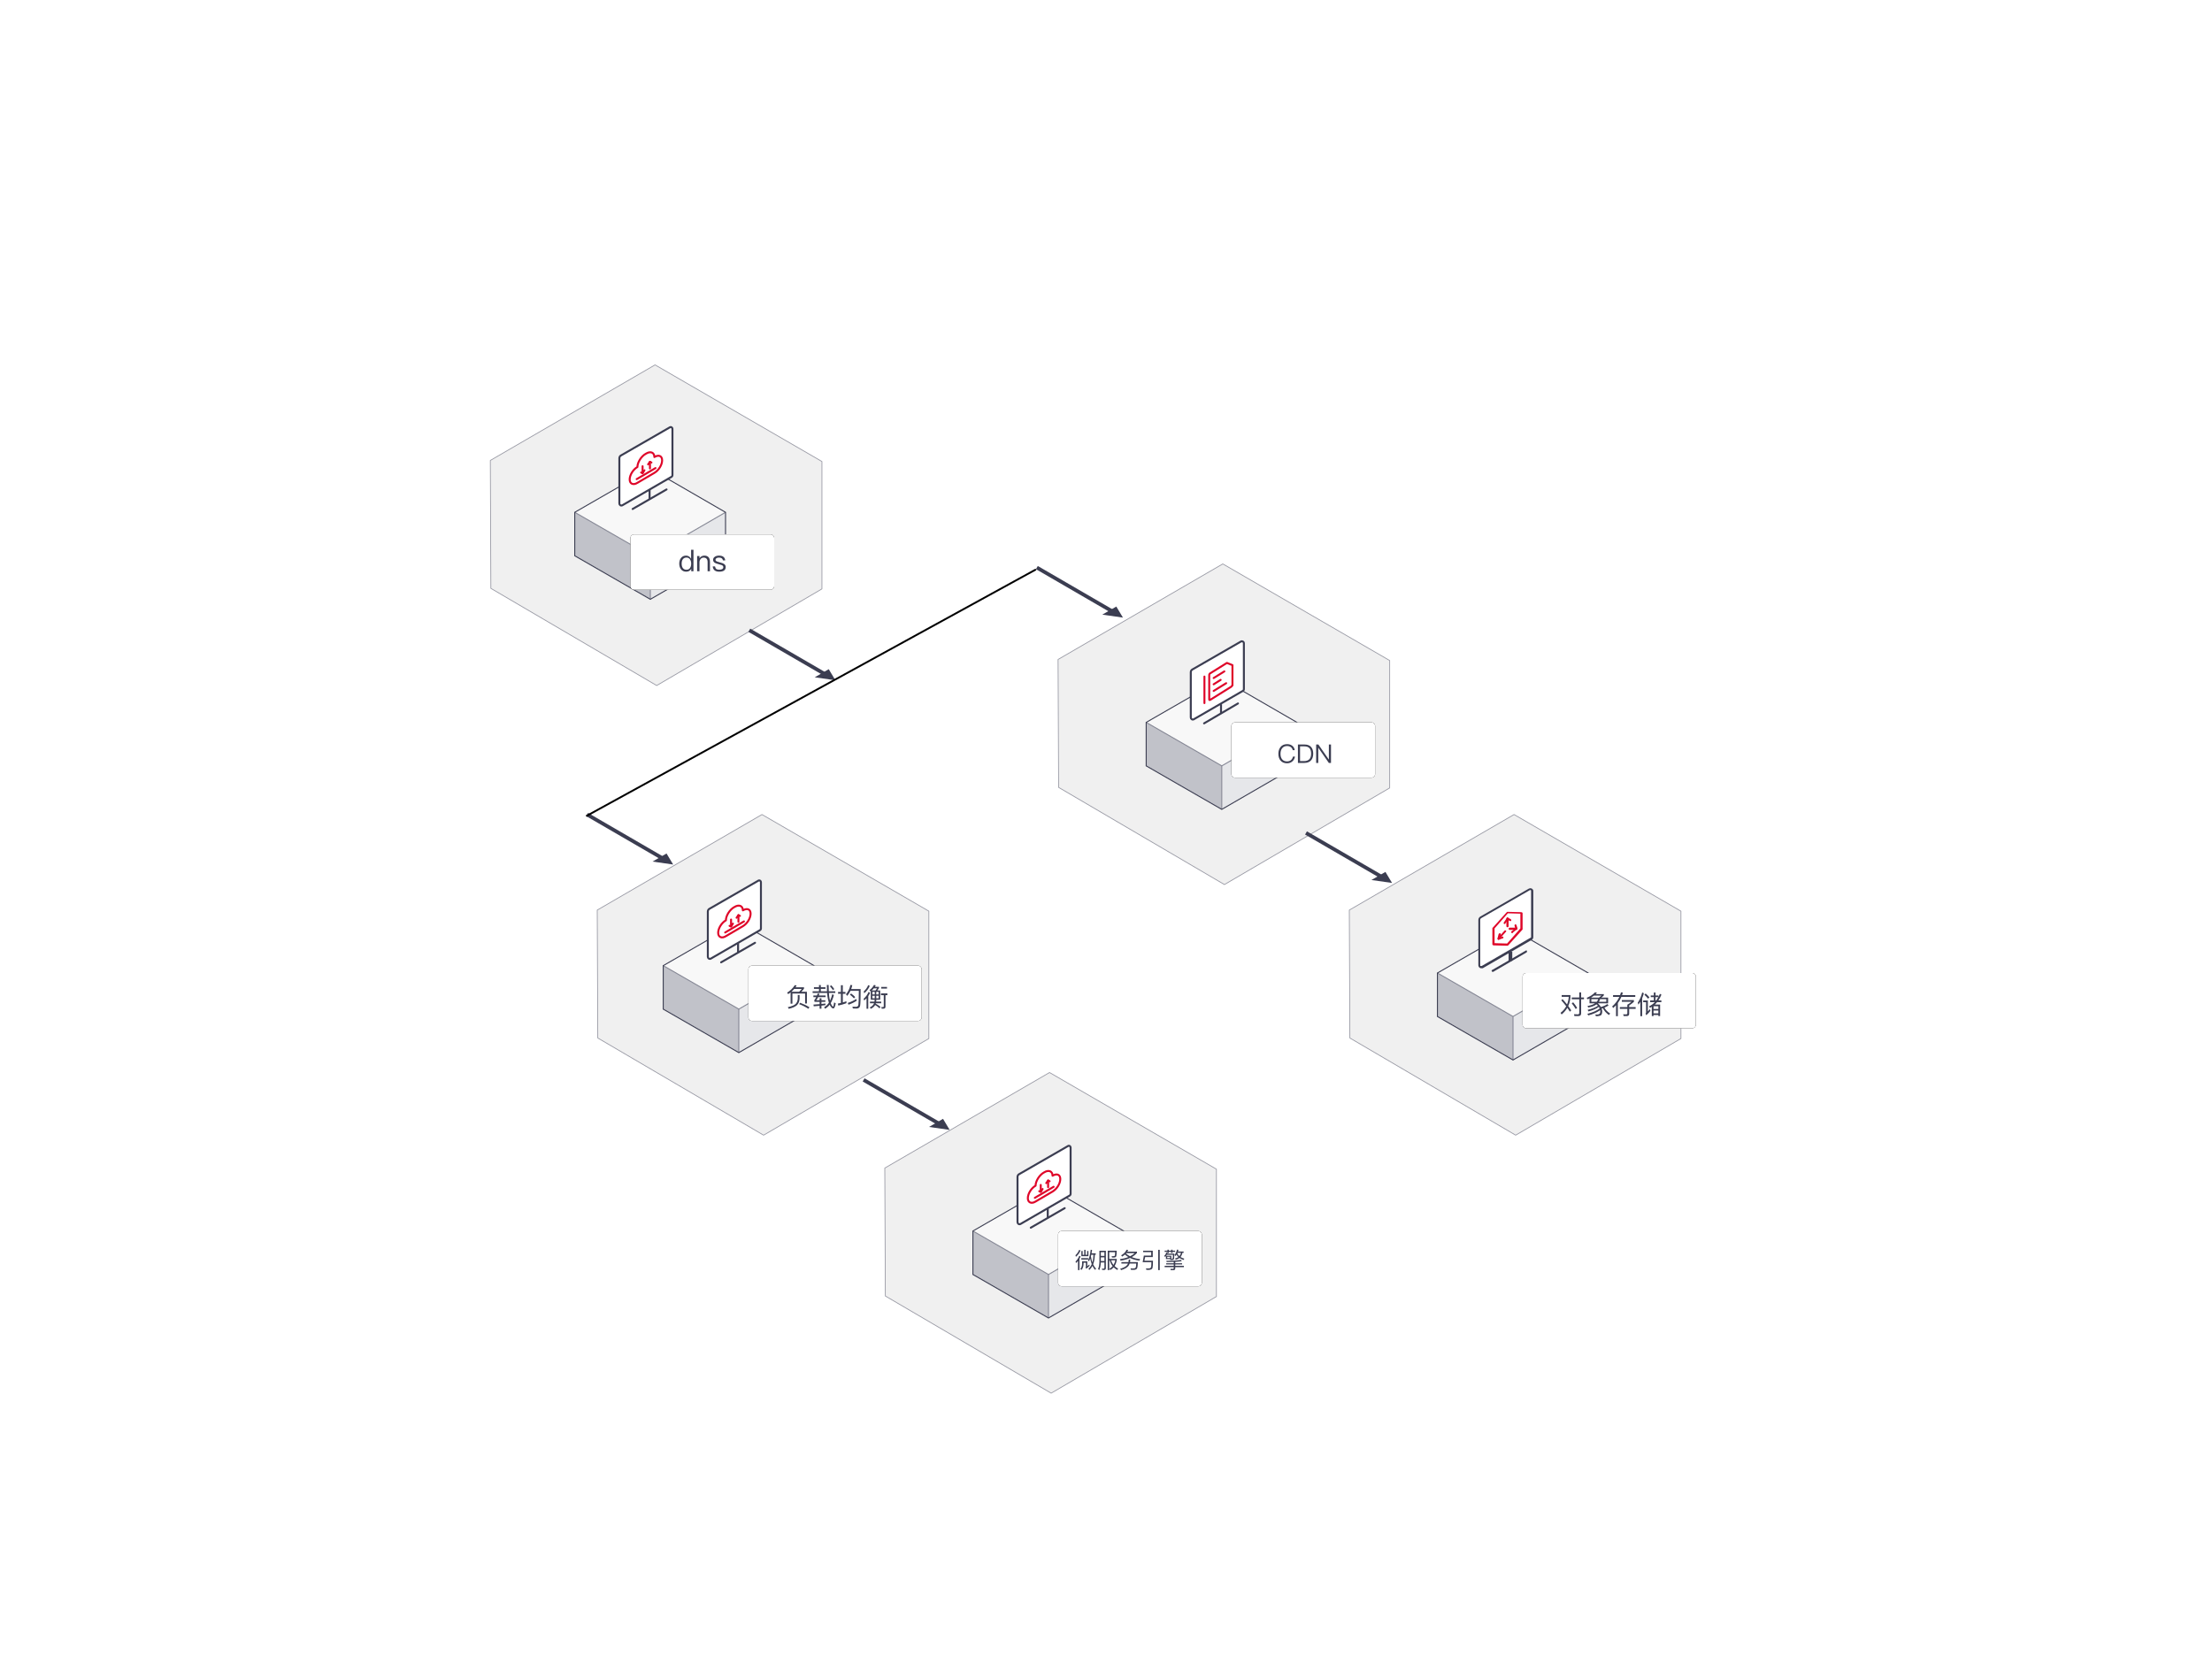 <svg width="600" height="449" viewBox="0 0 600 449" fill="none" xmlns="http://www.w3.org/2000/svg">
<path d="M133 124.924L177.681 99L222.949 125.217V159.783L178.122 186L133.147 159.636L133 124.924Z" fill="#F0F0F0" stroke="#9899A4" stroke-width="0.21" stroke-linejoin="round"/>
<path d="M196.8 139L176.4 127.2L155.9 139L176.4 150.8L196.8 139Z" fill="#F8F8F8"/>
<path d="M155.9 139L176.4 150.8V162.6L155.9 150.8V139Z" fill="#C1C2C9"/>
<path d="M196.8 139L176.4 150.8V162.6L196.8 150.8V139Z" fill="#E6E7EA"/>
<path d="M176.4 150.8V162.6" stroke="#868895" stroke-width="0.269"/>
<path d="M196.8 139L176.4 150.8L155.9 139" stroke="#868895" stroke-width="0.269"/>
<path fill-rule="evenodd" clip-rule="evenodd" d="M155.9 139V150.8L176.4 162.6L196.8 150.8V139L176.4 127.2L155.9 139Z" stroke="#3B3D51" stroke-width="0.269"/>
<path d="M176.2 132.9V135.4" stroke="#3B3D51" stroke-width="0.537" stroke-linejoin="round"/>
<path d="M180.8 132.8L171.6 138.1" stroke="#3B3D51" stroke-width="0.537" stroke-linecap="round" stroke-linejoin="round"/>
<path d="M181.6 116L168.4 123.6C168.2 123.7 168 124 168 124.3V136.6C168 137 168.4 137.3 168.8 137.1L182.1 129.4C182.3 129.3 182.4 129.1 182.4 128.9V116.4C182.4 116 182 115.7 181.6 116Z" fill="white" stroke="#3B3D51" stroke-width="0.537" stroke-linejoin="round"/>
<path fill-rule="evenodd" clip-rule="evenodd" d="M177.5 124C177.5 122.8 176.5 122.3 175.2 123.1C173.9 123.8 172.9 125.5 172.9 126.7C171.7 127.4 170.8 128.9 170.8 130.1C170.8 131.3 171.8 131.7 172.9 131L177.5 128.3C178.7 127.6 179.6 126.1 179.6 124.9C179.6 123.7 178.7 123.3 177.5 124Z" stroke="#DF0629" stroke-width="0.537" stroke-linecap="round" stroke-linejoin="round"/>
<path d="M177.8 127L172.7 130" stroke="#DF0629" stroke-width="0.537" stroke-linecap="round" stroke-linejoin="round"/>
<path d="M174.3 126.5V128.3" stroke="#DF0629" stroke-width="0.537" stroke-linecap="round" stroke-linejoin="round"/>
<path d="M174.799 127.6L174.299 128.4L173.899 128.2" stroke="#DF0629" stroke-width="0.537" stroke-linecap="round" stroke-linejoin="round"/>
<path d="M176.3 127.1V125.3" stroke="#DF0629" stroke-width="0.537" stroke-linecap="round" stroke-linejoin="round"/>
<path d="M175.8 126L176.3 125.3L176.7 125.5" stroke="#DF0629" stroke-width="0.537" stroke-linecap="round" stroke-linejoin="round"/>
<path d="M240 316.924L284.681 291L329.949 317.217V351.783L285.122 378L240.147 351.636L240 316.924Z" fill="#F0F0F0" stroke="#9899A4" stroke-width="0.21" stroke-linejoin="round"/>
<path d="M304.8 334L284.4 322.2L263.9 334L284.4 345.8L304.8 334Z" fill="#F8F8F8"/>
<path d="M263.9 334L284.4 345.8V357.6L263.9 345.8V334Z" fill="#C1C2C9"/>
<path d="M304.8 334L284.4 345.8V357.6L304.8 345.8V334Z" fill="#E6E7EA"/>
<path d="M284.4 345.8V357.6" stroke="#868895" stroke-width="0.269"/>
<path d="M304.8 334L284.4 345.8L263.9 334" stroke="#868895" stroke-width="0.269"/>
<path fill-rule="evenodd" clip-rule="evenodd" d="M263.9 334V345.8L284.4 357.6L304.8 345.8V334L284.4 322.2L263.9 334Z" stroke="#3B3D51" stroke-width="0.269"/>
<path d="M284.2 327.9V330.4" stroke="#3B3D51" stroke-width="0.537" stroke-linejoin="round"/>
<path d="M288.8 327.8L279.6 333.1" stroke="#3B3D51" stroke-width="0.537" stroke-linecap="round" stroke-linejoin="round"/>
<path d="M289.6 311L276.4 318.6C276.2 318.7 276 319 276 319.3V331.6C276 332 276.4 332.3 276.8 332.1L290.1 324.4C290.3 324.3 290.4 324.1 290.4 323.9V311.4C290.4 311 290 310.7 289.6 311Z" fill="white" stroke="#3B3D51" stroke-width="0.537" stroke-linejoin="round"/>
<path fill-rule="evenodd" clip-rule="evenodd" d="M285.5 319C285.5 317.8 284.5 317.3 283.2 318.1C281.9 318.8 280.9 320.5 280.9 321.7C279.7 322.4 278.8 323.9 278.8 325.1C278.8 326.3 279.8 326.7 280.9 326L285.5 323.3C286.7 322.6 287.6 321.1 287.6 319.9C287.6 318.7 286.7 318.3 285.5 319Z" stroke="#DF0629" stroke-width="0.537" stroke-linecap="round" stroke-linejoin="round"/>
<path d="M285.8 322L280.7 325" stroke="#DF0629" stroke-width="0.537" stroke-linecap="round" stroke-linejoin="round"/>
<path d="M282.3 321.5V323.3" stroke="#DF0629" stroke-width="0.537" stroke-linecap="round" stroke-linejoin="round"/>
<path d="M282.799 322.6L282.299 323.4L281.899 323.2" stroke="#DF0629" stroke-width="0.537" stroke-linecap="round" stroke-linejoin="round"/>
<path d="M284.3 322.1V320.3" stroke="#DF0629" stroke-width="0.537" stroke-linecap="round" stroke-linejoin="round"/>
<path d="M283.8 321L284.3 320.3L284.7 320.5" stroke="#DF0629" stroke-width="0.537" stroke-linecap="round" stroke-linejoin="round"/>
<g filter="url(#filter0_d_646_890)">
<path d="M325 334H288C287.448 334 287 334.448 287 335V348C287 348.552 287.448 349 288 349H325C325.552 349 326 348.552 326 348V335C326 334.448 325.552 334 325 334Z" fill="black"/>
</g>
<path d="M325 334H288C287.448 334 287 334.448 287 335V348C287 348.552 287.448 349 288 349H325C325.552 349 326 348.552 326 348V335C326 334.448 325.552 334 325 334Z" fill="white"/>
<path d="M296.011 340.448H296.599C296.581 341.228 296.485 341.918 296.305 342.512C296.143 342.044 296.011 341.492 295.909 340.868C295.945 340.736 295.975 340.598 296.011 340.448ZM296.131 342.992C295.915 343.496 295.621 343.904 295.249 344.222L295.477 344.582C295.813 344.282 296.101 343.91 296.329 343.466C296.533 343.922 296.779 344.288 297.061 344.564L297.307 344.198C297.001 343.922 296.737 343.538 296.515 343.046C296.797 342.332 296.947 341.468 296.971 340.448H297.211V340.046H296.089C296.137 339.764 296.185 339.464 296.227 339.14L295.849 339.074C295.723 340.28 295.483 341.24 295.135 341.954L295.375 342.254C295.495 342.026 295.609 341.774 295.717 341.486C295.831 342.05 295.969 342.554 296.131 342.992ZM294.619 344.234C294.931 344.03 295.243 343.766 295.549 343.442L295.459 343.076C295.279 343.256 295.105 343.418 294.937 343.568V342.224H293.515V342.884C293.509 343.496 293.347 343.964 293.029 344.288L293.347 344.564C293.713 344.192 293.905 343.634 293.917 342.884V342.614H294.553V343.706C294.541 343.778 294.499 343.838 294.439 343.874L294.619 344.234ZM294.091 339.098V340.46H293.671V339.422H293.311V340.832H295.231V339.422H294.877V340.46H294.457V339.098H294.091ZM292.717 339.116C292.507 339.668 292.171 340.154 291.715 340.58L291.847 341C292.417 340.502 292.831 339.932 293.089 339.29L292.717 339.116ZM292.753 340.724C292.543 341.312 292.207 341.828 291.739 342.284L291.865 342.698C292.063 342.518 292.243 342.332 292.405 342.134V344.612H292.807V341.552C292.927 341.348 293.029 341.126 293.113 340.898L292.753 340.724ZM293.299 341.366V341.75H295.171V341.366H293.299ZM298.603 341.15H299.569V342.152H298.603V341.15ZM299.569 340.76H298.603V339.746H299.569V340.76ZM298.597 342.542H299.569V343.898C299.569 344.114 299.491 344.222 299.341 344.222C299.197 344.222 299.047 344.21 298.879 344.198L298.981 344.582H299.461C299.797 344.582 299.965 344.396 299.965 344.036V339.356H298.213V342.236C298.207 343.076 298.087 343.772 297.847 344.312L298.171 344.612C298.417 344.072 298.561 343.382 298.597 342.542ZM300.877 341.948H301.021C301.153 342.536 301.411 343.064 301.795 343.532C301.555 343.82 301.267 344.054 300.925 344.24L301.153 344.588C301.513 344.396 301.819 344.15 302.083 343.844C302.359 344.114 302.683 344.36 303.067 344.582L303.283 344.216C302.917 344.006 302.599 343.772 302.329 343.508C302.605 343.076 302.803 342.548 302.917 341.93V341.564H300.877V339.746H302.479C302.467 340.202 302.443 340.496 302.401 340.628C302.365 340.718 302.311 340.778 302.239 340.802C302.167 340.82 302.065 340.832 301.921 340.832C301.753 340.832 301.621 340.826 301.519 340.826L301.633 341.198H302.119C302.497 341.198 302.719 341.072 302.791 340.826C302.863 340.586 302.899 340.094 302.899 339.35H300.469V344.606H300.877V341.948ZM301.393 341.948H302.533C302.425 342.422 302.263 342.836 302.041 343.196C301.735 342.824 301.519 342.41 301.393 341.948ZM305.575 339.08C305.323 339.68 304.831 340.184 304.111 340.598L304.375 340.946C304.651 340.778 304.897 340.592 305.125 340.388C305.413 340.64 305.725 340.868 306.061 341.066C305.401 341.33 304.639 341.522 303.769 341.642L303.967 342.05C304.939 341.9 305.797 341.654 306.529 341.318C307.273 341.69 308.119 341.93 309.067 342.038L309.265 341.636C308.431 341.552 307.675 341.366 306.997 341.078C307.549 340.766 308.017 340.388 308.401 339.944V339.596H305.785C305.869 339.452 305.947 339.302 306.013 339.14L305.575 339.08ZM306.523 340.856C306.121 340.646 305.749 340.394 305.413 340.1L305.491 340.004H307.783C307.429 340.328 307.009 340.616 306.523 340.856ZM306.157 341.75C306.157 341.99 306.133 342.218 306.085 342.434H304.177V342.824H305.965C305.917 342.944 305.851 343.058 305.779 343.166C305.467 343.604 304.813 343.97 303.829 344.258L304.117 344.612C305.221 344.264 305.923 343.814 306.229 343.274C306.307 343.13 306.373 342.98 306.421 342.824H308.197C308.179 343.424 308.125 343.796 308.035 343.94C307.939 344.084 307.717 344.162 307.357 344.168L306.649 344.138L306.757 344.528C307.033 344.54 307.267 344.552 307.459 344.552C307.885 344.552 308.185 344.45 308.359 344.252C308.533 344.054 308.623 343.448 308.635 342.434H306.523C306.559 342.218 306.583 341.99 306.583 341.75H306.157ZM314.149 339.098V344.606H314.581V339.098H314.149ZM310.621 341.072H312.685V339.338H310.075V339.734H312.259V340.67H310.261L309.949 342.458H312.313C312.313 343.16 312.277 343.622 312.211 343.844C312.139 344.054 311.869 344.162 311.413 344.162C311.221 344.162 311.029 344.15 310.837 344.138L310.945 344.54C311.137 344.552 311.323 344.564 311.509 344.564C312.163 344.54 312.535 344.36 312.619 344.024C312.703 343.712 312.745 343.058 312.745 342.068H310.411L310.621 341.072ZM319.135 340.388C319.243 340.634 319.405 340.862 319.627 341.072C319.387 341.24 319.087 341.372 318.733 341.456L318.895 341.804C319.303 341.702 319.645 341.54 319.933 341.318C320.221 341.528 320.593 341.708 321.043 341.858L321.241 341.51C320.833 341.384 320.485 341.234 320.209 341.054C320.461 340.754 320.635 340.382 320.725 339.926H321.055V339.566H319.525C319.573 339.422 319.615 339.266 319.651 339.104L319.255 339.05C319.135 339.626 318.907 340.106 318.583 340.502L318.811 340.808C318.931 340.676 319.039 340.538 319.135 340.388ZM319.387 339.926H320.341C320.269 340.274 320.119 340.58 319.897 340.832C319.621 340.592 319.435 340.322 319.345 340.01C319.357 339.986 319.375 339.956 319.387 339.926ZM320.347 341.852C319.291 342.008 317.959 342.092 316.351 342.092L316.459 342.416C317.149 342.416 317.785 342.404 318.373 342.38V342.758H316.327V343.076H318.373V343.442H315.907V343.802H318.373V344.066C318.373 344.21 318.295 344.282 318.145 344.282C317.929 344.282 317.707 344.27 317.473 344.258L317.557 344.63H318.277C318.613 344.63 318.787 344.474 318.787 344.162V343.802H321.127V343.442H318.787V343.076H320.641V342.758H318.787V342.362C319.447 342.326 320.035 342.272 320.545 342.2L320.347 341.852ZM316.669 339.08V339.332H315.913V339.668H316.669V339.89L316.351 339.836C316.249 340.214 316.057 340.52 315.775 340.748L316.009 341.03C316.093 340.958 316.171 340.88 316.255 340.796V341.612H317.377L317.455 341.858H317.677C317.989 341.858 318.187 341.834 318.277 341.786C318.373 341.738 318.433 341.654 318.469 341.522C318.499 341.384 318.523 340.928 318.541 340.148H316.627C316.645 340.088 316.663 340.028 316.687 339.968H317.029V339.668H317.683V339.956H318.043V339.668H318.751V339.332H318.043V339.074H317.683V339.332H317.029V339.08H316.669ZM317.719 341.546V340.718H316.315C316.375 340.646 316.429 340.556 316.489 340.46H318.163C318.151 340.928 318.139 341.21 318.127 341.306C318.115 341.39 318.091 341.456 318.049 341.492C318.007 341.528 317.917 341.546 317.773 341.546H317.719ZM317.377 341.342H316.597V340.994H317.377V341.342Z" fill="#3B3D51"/>
<path d="M287 178.924L331.681 153L376.949 179.217V213.783L332.122 240L287.147 213.636L287 178.924Z" fill="#F0F0F0" stroke="#9899A4" stroke-width="0.21" stroke-linejoin="round"/>
<path d="M351.8 196L331.4 184.2L310.9 196L331.4 207.8L351.8 196Z" fill="#F8F8F8"/>
<path d="M310.9 196L331.4 207.8V219.6L310.9 207.8V196Z" fill="#C1C2C9"/>
<path d="M351.8 196L331.4 207.8V219.6L351.8 207.8V196Z" fill="#E6E7EA"/>
<path d="M331.4 207.8V219.6" stroke="#868895" stroke-width="0.269"/>
<path d="M351.8 196L331.4 207.8L310.9 196" stroke="#868895" stroke-width="0.269"/>
<path fill-rule="evenodd" clip-rule="evenodd" d="M310.9 196V207.8L331.4 219.6L351.8 207.8V196L331.4 184.2L310.9 196Z" stroke="#3B3D51" stroke-width="0.269"/>
<path d="M336.6 174.065L323.4 181.665C323.2 181.765 323 182.065 323 182.365V194.665C323 195.065 323.4 195.365 323.8 195.165L337.1 187.465C337.3 187.365 337.4 187.165 337.4 186.965V174.465C337.4 174.165 337 173.865 336.6 174.065Z" fill="white" stroke="#3B3D51" stroke-width="0.537" stroke-linejoin="round"/>
<path d="M331.2 191.065V193.565" stroke="#3B3D51" stroke-width="0.537" stroke-linejoin="round"/>
<path d="M335.8 190.865L326.6 196.265" stroke="#3B3D51" stroke-width="0.537" stroke-linecap="round" stroke-linejoin="round"/>
<path fill-rule="evenodd" clip-rule="evenodd" d="M333.9 186.365L328.3 189.865C328.1 189.965 328 189.965 328 189.765V183.165C328 182.965 328.1 182.765 328.3 182.665L332.8 179.865L334.3 180.465V185.965C334.2 185.965 334.1 186.265 333.9 186.365Z" stroke="#DF0629" stroke-width="0.537" stroke-linecap="round" stroke-linejoin="round"/>
<path d="M329.2 183.965L332.1 182.165" stroke="#DF0629" stroke-width="0.537" stroke-linecap="round" stroke-linejoin="round"/>
<path d="M329.2 185.665L331.1 184.465" stroke="#DF0629" stroke-width="0.537" stroke-linecap="round" stroke-linejoin="round"/>
<path d="M329.2 187.465L332.6 185.365" stroke="#DF0629" stroke-width="0.537" stroke-linecap="round" stroke-linejoin="round"/>
<path d="M326.7 183.565V190.765" stroke="#DF0629" stroke-width="0.537" stroke-linecap="round" stroke-linejoin="round"/>
<g filter="url(#filter1_d_646_890)">
<path d="M372 196H335C334.448 196 334 196.448 334 197V210C334 210.552 334.448 211 335 211H372C372.552 211 373 210.552 373 210V197C373 196.448 372.552 196 372 196Z" fill="black"/>
</g>
<path d="M372 196H335C334.448 196 334 196.448 334 197V210C334 210.552 334.448 211 335 211H372C372.552 211 373 210.552 373 210V197C373 196.448 372.552 196 372 196Z" fill="white"/>
<path d="M349.125 201.904C348.355 201.904 347.753 202.163 347.333 202.695C346.948 203.171 346.759 203.78 346.759 204.522C346.759 205.264 346.941 205.866 347.319 206.328C347.732 206.839 348.327 207.098 349.104 207.098C349.636 207.098 350.098 206.944 350.483 206.643C350.896 206.321 351.155 205.866 351.267 205.285H350.714C350.616 205.719 350.413 206.048 350.119 206.272C349.839 206.482 349.503 206.587 349.104 206.587C348.516 206.587 348.075 206.391 347.767 206.006C347.473 205.642 347.333 205.145 347.333 204.522C347.333 203.899 347.48 203.402 347.774 203.024C348.089 202.618 348.537 202.415 349.118 202.415C349.51 202.415 349.839 202.506 350.112 202.695C350.392 202.891 350.574 203.171 350.644 203.535H351.197C351.127 203.038 350.903 202.639 350.525 202.345C350.147 202.051 349.678 201.904 349.125 201.904ZM352.062 202.002V207H353.798C354.582 207 355.184 206.769 355.604 206.314C356.003 205.88 356.206 205.271 356.206 204.501C356.206 203.717 356.017 203.108 355.646 202.688C355.24 202.226 354.645 202.002 353.854 202.002H352.062ZM352.636 202.499H353.763C354.421 202.499 354.897 202.667 355.205 203.01C355.492 203.332 355.639 203.829 355.639 204.501C355.639 205.152 355.478 205.649 355.17 205.985C354.841 206.328 354.351 206.503 353.7 206.503H352.636V202.499ZM357.004 202.002V207H357.578V202.891H357.599L360.441 207H361.029V202.002H360.455V206.069H360.434L357.606 202.002H357.004Z" fill="#3B3D51"/>
<path d="M162 246.924L206.681 221L251.949 247.217V281.783L207.122 308L162.147 281.636L162 246.924Z" fill="#F0F0F0" stroke="#9899A4" stroke-width="0.21" stroke-linejoin="round"/>
<path d="M220.8 262L200.4 250.2L179.9 262L200.4 273.8L220.8 262Z" fill="#F8F8F8"/>
<path d="M179.9 262L200.4 273.8V285.6L179.9 273.8V262Z" fill="#C1C2C9"/>
<path d="M220.8 262L200.4 273.8V285.6L220.8 273.8V262Z" fill="#E6E7EA"/>
<path d="M200.4 273.8V285.6" stroke="#868895" stroke-width="0.269"/>
<path d="M220.8 262L200.4 273.8L179.9 262" stroke="#868895" stroke-width="0.269"/>
<path fill-rule="evenodd" clip-rule="evenodd" d="M179.9 262V273.8L200.4 285.6L220.8 273.8V262L200.4 250.2L179.9 262Z" stroke="#3B3D51" stroke-width="0.269"/>
<path d="M200.2 255.9V258.4" stroke="#3B3D51" stroke-width="0.537" stroke-linejoin="round"/>
<path d="M204.8 255.8L195.6 261.1" stroke="#3B3D51" stroke-width="0.537" stroke-linecap="round" stroke-linejoin="round"/>
<path d="M205.6 239L192.4 246.6C192.2 246.7 192 247 192 247.3V259.6C192 260 192.4 260.3 192.8 260.1L206.1 252.4C206.3 252.3 206.4 252.1 206.4 251.9V239.4C206.4 239 206 238.7 205.6 239Z" fill="white" stroke="#3B3D51" stroke-width="0.537" stroke-linejoin="round"/>
<path fill-rule="evenodd" clip-rule="evenodd" d="M201.5 247C201.5 245.8 200.5 245.3 199.2 246.1C197.9 246.8 196.9 248.5 196.9 249.7C195.7 250.4 194.8 251.9 194.8 253.1C194.8 254.3 195.8 254.7 196.9 254L201.5 251.3C202.7 250.6 203.6 249.1 203.6 247.9C203.6 246.7 202.7 246.3 201.5 247Z" stroke="#DF0629" stroke-width="0.537" stroke-linecap="round" stroke-linejoin="round"/>
<path d="M201.8 250L196.7 253" stroke="#DF0629" stroke-width="0.537" stroke-linecap="round" stroke-linejoin="round"/>
<path d="M198.3 249.5V251.3" stroke="#DF0629" stroke-width="0.537" stroke-linecap="round" stroke-linejoin="round"/>
<path d="M198.799 250.6L198.299 251.4L197.899 251.2" stroke="#DF0629" stroke-width="0.537" stroke-linecap="round" stroke-linejoin="round"/>
<path d="M200.3 250.1V248.3" stroke="#DF0629" stroke-width="0.537" stroke-linecap="round" stroke-linejoin="round"/>
<path d="M199.8 249L200.3 248.3L200.7 248.5" stroke="#DF0629" stroke-width="0.537" stroke-linecap="round" stroke-linejoin="round"/>
<g filter="url(#filter2_d_646_890)">
<path d="M249 262H204C203.448 262 203 262.448 203 263V276C203 276.552 203.448 277 204 277H249C249.552 277 250 276.552 250 276V263C250 262.448 249.552 262 249 262Z" fill="black"/>
</g>
<path d="M249 262H204C203.448 262 203 262.448 203 263V276C203 276.552 203.448 277 204 277H249C249.552 277 250 276.552 250 276V263C250 262.448 249.552 262 249 262Z" fill="white"/>
<path d="M218.873 269.087H217.347C217.592 268.856 217.837 268.576 218.089 268.247V267.876H215.772C215.884 267.722 215.989 267.561 216.094 267.393L215.597 267.288C215.051 268.135 214.344 268.821 213.49 269.339L213.812 269.724C214.022 269.584 214.239 269.43 214.449 269.262V272.321H214.939V269.563H218.383V272.265H218.873V269.087ZM216.759 269.087H214.659C214.925 268.856 215.184 268.604 215.422 268.324H217.473C217.235 268.618 216.997 268.87 216.759 269.087ZM217.032 272.076L216.78 272.454C217.634 272.762 218.467 273.182 219.279 273.714L219.559 273.287C218.796 272.811 217.956 272.412 217.032 272.076ZM216.395 269.969V270.935C216.367 271.537 216.171 272.027 215.8 272.405C215.401 272.769 214.694 273.056 213.686 273.28L213.959 273.707C214.974 273.469 215.709 273.147 216.157 272.734C216.612 272.286 216.857 271.691 216.885 270.935V269.969H216.395ZM220.784 267.848V268.31H222.149V268.954H220.42V269.409H224.347C224.389 270.039 224.466 270.578 224.564 271.04C224.641 271.411 224.732 271.747 224.83 272.055C224.473 272.594 224.039 273 223.535 273.28L223.808 273.686C224.27 273.434 224.683 273.077 225.047 272.601C225.103 272.734 225.173 272.86 225.25 272.979C225.523 273.399 225.782 273.616 226.02 273.616C226.314 273.616 226.531 273.147 226.685 272.216L226.251 271.985C226.167 272.727 226.069 273.098 225.957 273.105C225.845 273.105 225.698 272.93 225.516 272.587C225.453 272.461 225.39 272.321 225.334 272.16C225.684 271.572 225.971 270.837 226.195 269.962L225.747 269.759C225.593 270.417 225.39 271.005 225.138 271.509C225.096 271.327 225.054 271.138 225.012 270.935C224.935 270.543 224.879 270.032 224.837 269.409H226.573V268.954H224.809C224.781 268.45 224.767 267.883 224.767 267.246H224.277C224.277 267.862 224.291 268.429 224.319 268.954H222.639V268.31H223.906V267.848H222.639V267.26H222.149V267.848H220.784ZM225.488 267.337L225.103 267.582C225.453 267.967 225.726 268.317 225.922 268.632L226.3 268.366C226.111 268.072 225.838 267.729 225.488 267.337ZM223.906 272.272C223.563 272.314 223.199 272.356 222.814 272.398V271.824H223.878V271.397H222.814V270.851H222.317V271.397H221.414C221.589 271.145 221.757 270.858 221.911 270.536H223.941V270.088H222.107C222.163 269.948 222.219 269.801 222.275 269.647L221.792 269.556C221.729 269.738 221.666 269.92 221.596 270.088H220.63V270.536H221.4C221.232 270.886 221.05 271.173 220.854 271.411L220.952 271.824H222.317V272.447C221.799 272.489 221.246 272.531 220.658 272.566L220.721 273.035C221.281 272.993 221.813 272.951 222.317 272.902V273.679H222.814V272.853C223.192 272.811 223.556 272.762 223.906 272.72V272.272ZM232.257 271.04C231.613 271.467 230.843 271.831 229.947 272.125L230.157 272.601C231.046 272.286 231.788 271.922 232.39 271.509L232.257 271.04ZM230.857 269.556L230.535 269.871C230.997 270.228 231.361 270.564 231.627 270.879L231.977 270.529C231.676 270.207 231.305 269.878 230.857 269.556ZM230.675 267.239C230.465 268.233 230.059 269.08 229.464 269.773L229.8 270.207C230.15 269.801 230.444 269.346 230.682 268.835H232.957C232.943 270.956 232.908 272.216 232.838 272.622C232.775 272.986 232.565 273.168 232.201 273.168C231.921 273.168 231.592 273.154 231.214 273.14L231.34 273.616C231.788 273.63 232.103 273.644 232.292 273.644C232.901 273.644 233.244 273.357 233.321 272.79C233.405 272.237 233.447 270.753 233.447 268.345H230.885C231.004 268.016 231.102 267.666 231.179 267.302L230.675 267.239ZM227.329 269.143V269.633H228.099V272.125C227.826 272.195 227.546 272.251 227.252 272.3L227.392 272.832C228.176 272.664 228.911 272.447 229.59 272.188V271.663C229.268 271.789 228.946 271.894 228.61 271.992V269.633H229.331V269.143H228.61V267.309H228.099V269.143H227.329ZM236.205 268.933V271.243H237.248C237.241 271.425 237.227 271.593 237.199 271.754H235.974V272.209H237.08L237.038 272.321C236.856 272.727 236.478 273.07 235.918 273.343L236.219 273.707C236.779 273.427 237.164 273.091 237.381 272.685C237.787 272.916 238.179 273.217 238.571 273.581L238.837 273.175C238.445 272.846 238.004 272.566 237.528 272.328L237.563 272.209H239.026V271.754H237.654C237.675 271.593 237.689 271.425 237.696 271.243H238.746V268.73H237.962C238.116 268.555 238.27 268.345 238.424 268.093V267.75H237.311C237.395 267.624 237.472 267.484 237.549 267.344L237.073 267.232C236.751 267.813 236.345 268.282 235.848 268.646L236.135 268.989L236.205 268.933ZM237.479 268.73H236.457C236.653 268.555 236.842 268.366 237.01 268.156H237.913C237.773 268.366 237.626 268.562 237.479 268.73ZM238.326 270.865H237.682V270.172H238.326V270.865ZM237.276 270.865H236.632V270.172H237.276V270.865ZM236.632 269.808V269.108H237.276V269.808H236.632ZM237.682 269.108H238.326V269.808H237.682V269.108ZM235.491 267.288C235.239 267.932 234.84 268.506 234.28 269.003L234.427 269.493C235.113 268.905 235.617 268.24 235.925 267.484L235.491 267.288ZM235.596 269.136C235.316 269.829 234.868 270.445 234.259 270.991L234.406 271.46C234.637 271.264 234.847 271.061 235.043 270.851V273.7H235.512V270.27C235.715 269.976 235.883 269.661 236.023 269.339L235.596 269.136ZM239.642 273.672C240.006 273.672 240.188 273.49 240.188 273.133V270.011H240.713V269.535H238.963V270.011H239.719V273.014C239.719 273.168 239.635 273.252 239.474 273.252C239.341 273.252 239.201 273.238 239.054 273.217L239.152 273.672H239.642ZM239.04 267.771V268.226H240.601V267.771H239.04Z" fill="#3B3D51"/>
<path d="M366 246.924L410.681 221L455.949 247.217V281.783L411.122 308L366.147 281.636L366 246.924Z" fill="#F0F0F0" stroke="#9899A4" stroke-width="0.21" stroke-linejoin="round"/>
<path d="M430.8 264L410.4 252.2L389.9 264L410.4 275.8L430.8 264Z" fill="#F8F8F8"/>
<path d="M389.9 264L410.4 275.8V287.6L389.9 275.8V264Z" fill="#C1C2C9"/>
<path d="M430.8 264L410.4 275.8V287.6L430.8 275.8V264Z" fill="#E6E7EA"/>
<path d="M410.4 275.8V287.6" stroke="#868895" stroke-width="0.269"/>
<path d="M430.8 264L410.4 275.8L389.9 264" stroke="#868895" stroke-width="0.269"/>
<path fill-rule="evenodd" clip-rule="evenodd" d="M389.9 264V275.8L410.4 287.6L430.8 275.8V264L410.4 252.2L389.9 264Z" stroke="#3B3D51" stroke-width="0.269"/>
<g filter="url(#filter3_d_646_890)">
<path d="M459 264H414C413.448 264 413 264.448 413 265V278C413 278.552 413.448 279 414 279H459C459.552 279 460 278.552 460 278V265C460 264.448 459.552 264 459 264Z" fill="black"/>
</g>
<path d="M459 264H414C413.448 264 413 264.448 413 265V278C413 278.552 413.448 279 414 279H459C459.552 279 460 278.552 460 278V265C460 264.448 459.552 264 459 264Z" fill="white"/>
<path d="M426.339 270.639V271.122H428.369V274.846C428.369 275.091 428.236 275.217 427.977 275.217C427.655 275.217 427.312 275.203 426.948 275.182L427.053 275.679H428.152C428.628 275.679 428.873 275.441 428.873 274.972V271.122H429.65V270.639H428.873V269.267H428.369V270.639H426.339ZM423.833 271.094L423.497 271.409C423.987 271.955 424.435 272.494 424.827 273.019C424.463 273.705 423.952 274.3 423.294 274.804L423.588 275.245C424.232 274.713 424.75 274.111 425.135 273.439C425.387 273.796 425.618 274.146 425.828 274.496L426.192 274.132C425.947 273.74 425.674 273.341 425.38 272.949C425.744 272.172 425.94 271.304 425.975 270.352V269.981H423.602V270.471H425.52C425.471 271.213 425.317 271.899 425.058 272.529C424.68 272.053 424.274 271.57 423.833 271.094ZM426.717 271.948L426.332 272.228C426.766 272.767 427.123 273.278 427.403 273.761L427.802 273.481C427.55 273.033 427.186 272.522 426.717 271.948ZM431.155 270.905V272.228H432.646C432.156 272.564 431.477 272.802 430.609 272.942L430.805 273.362C431.757 273.201 432.506 272.914 433.052 272.501C433.192 272.613 433.325 272.739 433.451 272.879C432.786 273.334 431.848 273.705 430.637 273.999L430.882 274.426C432.065 274.104 433.003 273.691 433.689 273.187C433.78 273.327 433.857 273.467 433.92 273.621C433.136 274.216 432.016 274.699 430.567 275.077L430.819 275.511C432.17 275.14 433.248 274.657 434.046 274.069C434.067 274.174 434.081 274.286 434.081 274.405C434.081 274.741 434.011 274.965 433.878 275.077C433.738 275.182 433.549 275.245 433.325 275.259C433.164 275.259 432.968 275.266 432.73 275.266L432.884 275.728C433.066 275.728 433.227 275.721 433.381 275.707C433.822 275.665 434.13 275.56 434.305 275.406C434.494 275.217 434.592 274.881 434.592 274.405C434.578 274.146 434.529 273.894 434.445 273.656C434.55 273.621 434.662 273.586 434.781 273.544C435.103 274.23 435.649 274.846 436.412 275.406L436.748 274.986C436.013 274.524 435.495 273.985 435.201 273.383C435.607 273.215 435.985 273.026 436.321 272.802L435.992 272.424C435.53 272.753 434.949 273.026 434.263 273.243C434.067 272.879 433.773 272.543 433.388 272.228H436.195V270.667H434.375C434.599 270.499 434.816 270.303 435.04 270.072V269.736H432.814C432.94 269.61 433.059 269.484 433.178 269.358L432.653 269.239C432.065 269.862 431.302 270.366 430.364 270.751L430.679 271.136C430.84 271.066 431.001 270.989 431.155 270.905ZM433.717 270.667H431.582C431.855 270.499 432.114 270.324 432.352 270.135H434.403C434.179 270.331 433.948 270.513 433.717 270.667ZM435.698 271.808H433.703C433.836 271.598 433.941 271.353 434.018 271.087H435.698V271.808ZM433.115 271.808H431.652V271.087H433.514C433.43 271.346 433.297 271.584 433.115 271.808ZM437.539 269.995V270.485H439.24C438.785 271.472 438.134 272.34 437.28 273.089L437.595 273.488C437.861 273.25 438.106 273.005 438.344 272.746V275.707H438.834V272.144C439.212 271.64 439.534 271.087 439.793 270.485H443.566V269.995H439.982C440.059 269.771 440.129 269.547 440.199 269.316L439.688 269.253C439.618 269.505 439.534 269.75 439.443 269.995H437.539ZM439.38 273.25V273.733H441.41V274.895C441.41 275.105 441.298 275.217 441.088 275.217C440.801 275.217 440.535 275.21 440.283 275.203L440.416 275.679H441.291C441.704 275.679 441.914 275.469 441.914 275.056V273.733H443.664V273.25H441.914V272.809C442.39 272.494 442.817 272.158 443.195 271.808V271.339H439.919V271.808H442.551C442.187 272.116 441.809 272.375 441.41 272.599V273.25H439.38ZM444.938 271.801V275.707H445.428V270.849C445.61 270.422 445.771 269.967 445.897 269.491L445.442 269.281C445.197 270.317 444.798 271.234 444.245 272.039L444.413 272.578C444.602 272.326 444.777 272.067 444.938 271.801ZM446.373 269.561L446.03 269.897C446.45 270.275 446.786 270.639 447.031 270.975L447.402 270.604C447.122 270.254 446.779 269.911 446.373 269.561ZM445.708 271.458V271.927H446.492V274.72C446.492 274.818 446.443 274.909 446.345 274.993L446.548 275.455C446.94 275.105 447.318 274.713 447.668 274.272L447.549 273.775C447.346 274.013 447.157 274.23 446.975 274.426V271.458H445.708ZM447.759 270.1V270.541H448.599V271.444H447.605V271.906H448.879C448.417 272.396 447.885 272.774 447.29 273.047L447.542 273.446C447.71 273.362 447.878 273.278 448.046 273.18V275.686H448.515V275.392H449.824V275.686H450.3V272.564H448.872C449.089 272.368 449.299 272.144 449.495 271.906H450.643V271.444H449.838C450.146 270.982 450.426 270.457 450.664 269.869L450.244 269.652C450.118 269.946 449.985 270.233 449.845 270.513V270.1H449.054V269.295H448.599V270.1H447.759ZM449.264 271.444H449.054V270.541H449.831C449.656 270.863 449.467 271.164 449.264 271.444ZM448.515 274.181H449.824V274.951H448.515V274.181ZM449.824 273.761H448.515V273.005H449.824V273.761Z" fill="#3B3D51"/>
<g filter="url(#filter4_d_646_890)">
<path d="M209 145H172C171.448 145 171 145.448 171 146V159C171 159.552 171.448 160 172 160H209C209.552 160 210 159.552 210 159V146C210 145.448 209.552 145 209 145Z" fill="black"/>
</g>
<path d="M209 145H172C171.448 145 171 145.448 171 146V159C171 159.552 171.448 160 172 160H209C209.552 160 210 159.552 210 159V146C210 145.448 209.552 145 209 145Z" fill="white"/>
<path d="M187.462 149.176V151.624C187.142 151.04 186.686 150.752 186.094 150.752C185.502 150.752 185.046 150.968 184.71 151.416C184.398 151.816 184.246 152.312 184.246 152.92C184.246 153.544 184.398 154.056 184.71 154.456C185.046 154.888 185.518 155.112 186.126 155.112C186.75 155.112 187.214 154.848 187.502 154.32V155H188.102V149.176H187.462ZM186.23 151.28C186.598 151.28 186.902 151.424 187.134 151.728C187.358 152.024 187.478 152.416 187.478 152.896V152.976C187.478 153.44 187.374 153.816 187.174 154.104C186.942 154.424 186.622 154.584 186.206 154.584C185.758 154.584 185.422 154.416 185.198 154.096C184.998 153.808 184.902 153.416 184.902 152.92C184.902 152.424 184.998 152.04 185.206 151.76C185.43 151.44 185.774 151.28 186.23 151.28ZM191.03 150.752C190.758 150.752 190.51 150.816 190.286 150.944C190.062 151.064 189.878 151.24 189.734 151.472V150.864H189.094V155H189.734V152.504C189.758 152.128 189.878 151.832 190.102 151.608C190.31 151.4 190.558 151.296 190.846 151.296C191.566 151.296 191.934 151.696 191.934 152.504V155H192.574V152.456C192.574 151.32 192.054 150.752 191.03 150.752ZM195.026 150.752C194.562 150.752 194.178 150.856 193.89 151.064C193.578 151.272 193.426 151.544 193.426 151.896C193.426 152.248 193.578 152.512 193.898 152.704C194.09 152.832 194.434 152.952 194.922 153.072C195.37 153.184 195.666 153.272 195.802 153.336C196.058 153.464 196.194 153.64 196.194 153.872C196.194 154.336 195.818 154.576 195.082 154.576C194.73 154.576 194.466 154.512 194.29 154.384C194.114 154.24 193.994 154.008 193.946 153.68H193.322C193.418 154.632 194.01 155.112 195.098 155.112C196.266 155.112 196.85 154.68 196.85 153.832C196.85 153.472 196.682 153.192 196.354 152.984C196.138 152.848 195.786 152.72 195.29 152.6C194.874 152.488 194.586 152.4 194.434 152.328C194.194 152.208 194.082 152.056 194.082 151.88C194.082 151.696 194.17 151.552 194.346 151.448C194.506 151.336 194.73 151.288 195.018 151.288C195.346 151.288 195.602 151.352 195.778 151.48C195.938 151.592 196.042 151.784 196.098 152.04H196.722C196.61 151.176 196.05 150.752 195.026 150.752Z" fill="#3B3D51"/>
<path d="M234.502 292.567L234 293.432L255.363 305.832L255.865 304.967L234.502 292.567Z" fill="#3B3D51"/>
<path d="M255.795 303.567L251.995 305.767L257.595 306.567L255.795 303.567Z" fill="#3B3D51"/>
<path d="M159.502 220.567L159 221.432L180.363 233.832L180.865 232.967L159.502 220.567Z" fill="#3B3D51"/>
<path d="M180.795 231.567L176.995 233.767L182.595 234.567L180.795 231.567Z" fill="#3B3D51"/>
<path d="M203.502 170.567L203 171.432L224.363 183.832L224.865 182.967L203.502 170.567Z" fill="#3B3D51"/>
<path d="M224.795 181.567L220.995 183.767L226.595 184.567L224.795 181.567Z" fill="#3B3D51"/>
<path d="M354.502 225.567L354 226.432L375.363 238.832L375.865 237.967L354.502 225.567Z" fill="#3B3D51"/>
<path d="M375.795 236.567L371.995 238.767L377.595 239.567L375.795 236.567Z" fill="#3B3D51"/>
<path d="M281.502 153.567L281 154.432L302.363 166.832L302.865 165.967L281.502 153.567Z" fill="#3B3D51"/>
<path d="M302.795 164.567L298.995 166.767L304.595 167.567L302.795 164.567Z" fill="#3B3D51"/>
<path d="M410.2 258.2H409.2V260.7H410.2V258.2Z" fill="#3B3D51"/>
<path d="M414.9 241.3L401.7 248.9C401.5 249 401.3 249.3 401.3 249.6V261.9C401.3 262.2 401.5 262.4 401.8 262.4C401.9 262.4 402 262.4 402.1 262.3L415.4 254.6C415.6 254.5 415.7 254.3 415.7 254.1V241.7C415.7 241.4 415.4 241.2 415.1 241.2C415 241.2 415 241.2 414.9 241.3Z" fill="white"/>
<path d="M408.9 256.6L405.1 256.5C405 256.5 404.8 256.4 404.8 256.2V251.9C404.8 251.8 404.8 251.8 404.9 251.7L408.7 247.5C408.8 247.4 408.8 247.4 408.9 247.4L412.7 247.5C412.8 247.5 413 247.6 413 247.8V252.1C413 252.2 413 252.2 412.9 252.3L409.1 256.5C409.1 256.5 409 256.6 408.9 256.6ZM405.4 255.9L408.8 256L412.4 251.9V247.9L409 247.8L405.4 251.9V255.9Z" fill="#DF0629"/>
<path d="M404.9 263.7C404.8 263.7 404.6 263.6 404.6 263.4C404.6 263.3 404.6 263.2 404.7 263.2L413.9 257.9C414 257.8 414.2 257.9 414.2 258.1C414.2 258.2 414.2 258.3 414.1 258.4L405 263.7H404.9Z" fill="#3B3D51"/>
<path d="M408.1 250.7H408C407.9 250.6 407.8 250.5 407.9 250.3L408.7 249.1C408.8 249 408.9 248.9 409 249L409.8 249.4C409.9 249.5 410 249.6 409.9 249.8C409.8 249.9 409.7 250 409.6 249.9L409 249.6L408.3 250.6C408.3 250.7 408.2 250.7 408.1 250.7Z" fill="#DF0629"/>
<path d="M408.9 251.6C408.8 251.6 408.6 251.5 408.6 251.3V249.2C408.6 249.1 408.7 248.9 408.9 248.9C409 248.9 409.2 249 409.2 249.2V251.3C409.2 251.5 409 251.6 408.9 251.6Z" fill="#DF0629"/>
<path d="M406.5 255C406.4 255 406.4 255 406.3 254.9C406.2 254.8 406.2 254.7 406.2 254.6L406.5 253.4C406.6 253.3 406.7 253.2 406.9 253.2C407 253.2 407.1 253.4 407.1 253.5L406.9 254.3L407.5 254.1C407.6 254.1 407.8 254.1 407.8 254.3C407.8 254.5 407.8 254.6 407.6 254.6L406.5 255Z" fill="#DF0629"/>
<path d="M406.5 255C406.4 255 406.2 254.9 406.2 254.7C406.2 254.6 406.2 254.6 406.3 254.5L408.1 252.5C408.2 252.4 408.4 252.4 408.5 252.5C408.6 252.6 408.6 252.7 408.5 252.8L406.7 254.8C406.6 255 406.6 255 406.5 255Z" fill="#DF0629"/>
<path d="M410.199 253.2C410.099 253.2 409.899 253.1 409.899 252.9C409.899 252.8 409.899 252.7 409.999 252.7L410.999 251.9L410.799 251.1C410.799 251 410.899 250.8 410.999 250.8C411.099 250.8 411.199 250.8 411.299 250.9L411.599 251.8C411.599 251.9 411.599 252 411.499 252.1L410.399 253C410.299 253.2 410.299 253.2 410.199 253.2Z" fill="#DF0629"/>
<path d="M411.3 252.3H409.5C409.4 252.3 409.2 252.2 409.2 252C409.2 251.9 409.3 251.7 409.5 251.7H411.3C411.4 251.7 411.6 251.8 411.6 252C411.6 252.2 411.4 252.3 411.3 252.3Z" fill="#DF0629"/>
<path d="M401.8 262.7C401.7 262.7 401.5 262.7 401.4 262.6C401.2 262.5 401 262.2 401 261.9V249.6C401 249.2 401.2 248.9 401.5 248.7L414.7 241.1C415.1 240.9 415.6 241 415.8 241.4C415.9 241.5 415.9 241.7 415.9 241.8V254.3C415.9 254.6 415.7 254.9 415.5 255L402.2 262.7C402.1 262.7 402 262.7 401.8 262.7ZM415.1 241.5H415L401.8 249.1C401.6 249.2 401.5 249.4 401.5 249.6V261.9C401.5 262 401.5 262.1 401.6 262.1C401.7 262.1 401.8 262.1 401.9 262.1L415.2 254.4C415.3 254.4 415.3 254.3 415.3 254.2V241.7C415.3 241.6 415.3 241.5 415.1 241.5C415.2 241.5 415.2 241.5 415.1 241.5Z" fill="#3B3D51"/>
<path d="M281 154.5L159 221.432" stroke="black" stroke-width="0.5"/>
<defs>
<filter id="filter0_d_646_890" x="285" y="332" width="43" height="19" filterUnits="userSpaceOnUse" color-interpolation-filters="sRGB">
<feFlood flood-opacity="0" result="BackgroundImageFix"/>
<feColorMatrix in="SourceAlpha" type="matrix" values="0 0 0 0 0 0 0 0 0 0 0 0 0 0 0 0 0 0 127 0" result="hardAlpha"/>
<feOffset/>
<feGaussianBlur stdDeviation="1"/>
<feColorMatrix type="matrix" values="0 0 0 0 0.788 0 0 0 0 0.788 0 0 0 0 0.788 0 0 0 0.75 0"/>
<feBlend mode="normal" in2="BackgroundImageFix" result="effect1_dropShadow_646_890"/>
<feBlend mode="normal" in="SourceGraphic" in2="effect1_dropShadow_646_890" result="shape"/>
</filter>
<filter id="filter1_d_646_890" x="332" y="194" width="43" height="19" filterUnits="userSpaceOnUse" color-interpolation-filters="sRGB">
<feFlood flood-opacity="0" result="BackgroundImageFix"/>
<feColorMatrix in="SourceAlpha" type="matrix" values="0 0 0 0 0 0 0 0 0 0 0 0 0 0 0 0 0 0 127 0" result="hardAlpha"/>
<feOffset/>
<feGaussianBlur stdDeviation="1"/>
<feColorMatrix type="matrix" values="0 0 0 0 0.788 0 0 0 0 0.788 0 0 0 0 0.788 0 0 0 0.75 0"/>
<feBlend mode="normal" in2="BackgroundImageFix" result="effect1_dropShadow_646_890"/>
<feBlend mode="normal" in="SourceGraphic" in2="effect1_dropShadow_646_890" result="shape"/>
</filter>
<filter id="filter2_d_646_890" x="201" y="260" width="51" height="19" filterUnits="userSpaceOnUse" color-interpolation-filters="sRGB">
<feFlood flood-opacity="0" result="BackgroundImageFix"/>
<feColorMatrix in="SourceAlpha" type="matrix" values="0 0 0 0 0 0 0 0 0 0 0 0 0 0 0 0 0 0 127 0" result="hardAlpha"/>
<feOffset/>
<feGaussianBlur stdDeviation="1"/>
<feColorMatrix type="matrix" values="0 0 0 0 0.788 0 0 0 0 0.788 0 0 0 0 0.788 0 0 0 0.75 0"/>
<feBlend mode="normal" in2="BackgroundImageFix" result="effect1_dropShadow_646_890"/>
<feBlend mode="normal" in="SourceGraphic" in2="effect1_dropShadow_646_890" result="shape"/>
</filter>
<filter id="filter3_d_646_890" x="411" y="262" width="51" height="19" filterUnits="userSpaceOnUse" color-interpolation-filters="sRGB">
<feFlood flood-opacity="0" result="BackgroundImageFix"/>
<feColorMatrix in="SourceAlpha" type="matrix" values="0 0 0 0 0 0 0 0 0 0 0 0 0 0 0 0 0 0 127 0" result="hardAlpha"/>
<feOffset/>
<feGaussianBlur stdDeviation="1"/>
<feColorMatrix type="matrix" values="0 0 0 0 0.788 0 0 0 0 0.788 0 0 0 0 0.788 0 0 0 0.75 0"/>
<feBlend mode="normal" in2="BackgroundImageFix" result="effect1_dropShadow_646_890"/>
<feBlend mode="normal" in="SourceGraphic" in2="effect1_dropShadow_646_890" result="shape"/>
</filter>
<filter id="filter4_d_646_890" x="169" y="143" width="43" height="19" filterUnits="userSpaceOnUse" color-interpolation-filters="sRGB">
<feFlood flood-opacity="0" result="BackgroundImageFix"/>
<feColorMatrix in="SourceAlpha" type="matrix" values="0 0 0 0 0 0 0 0 0 0 0 0 0 0 0 0 0 0 127 0" result="hardAlpha"/>
<feOffset/>
<feGaussianBlur stdDeviation="1"/>
<feColorMatrix type="matrix" values="0 0 0 0 0.788 0 0 0 0 0.788 0 0 0 0 0.788 0 0 0 0.75 0"/>
<feBlend mode="normal" in2="BackgroundImageFix" result="effect1_dropShadow_646_890"/>
<feBlend mode="normal" in="SourceGraphic" in2="effect1_dropShadow_646_890" result="shape"/>
</filter>
</defs>
</svg>
